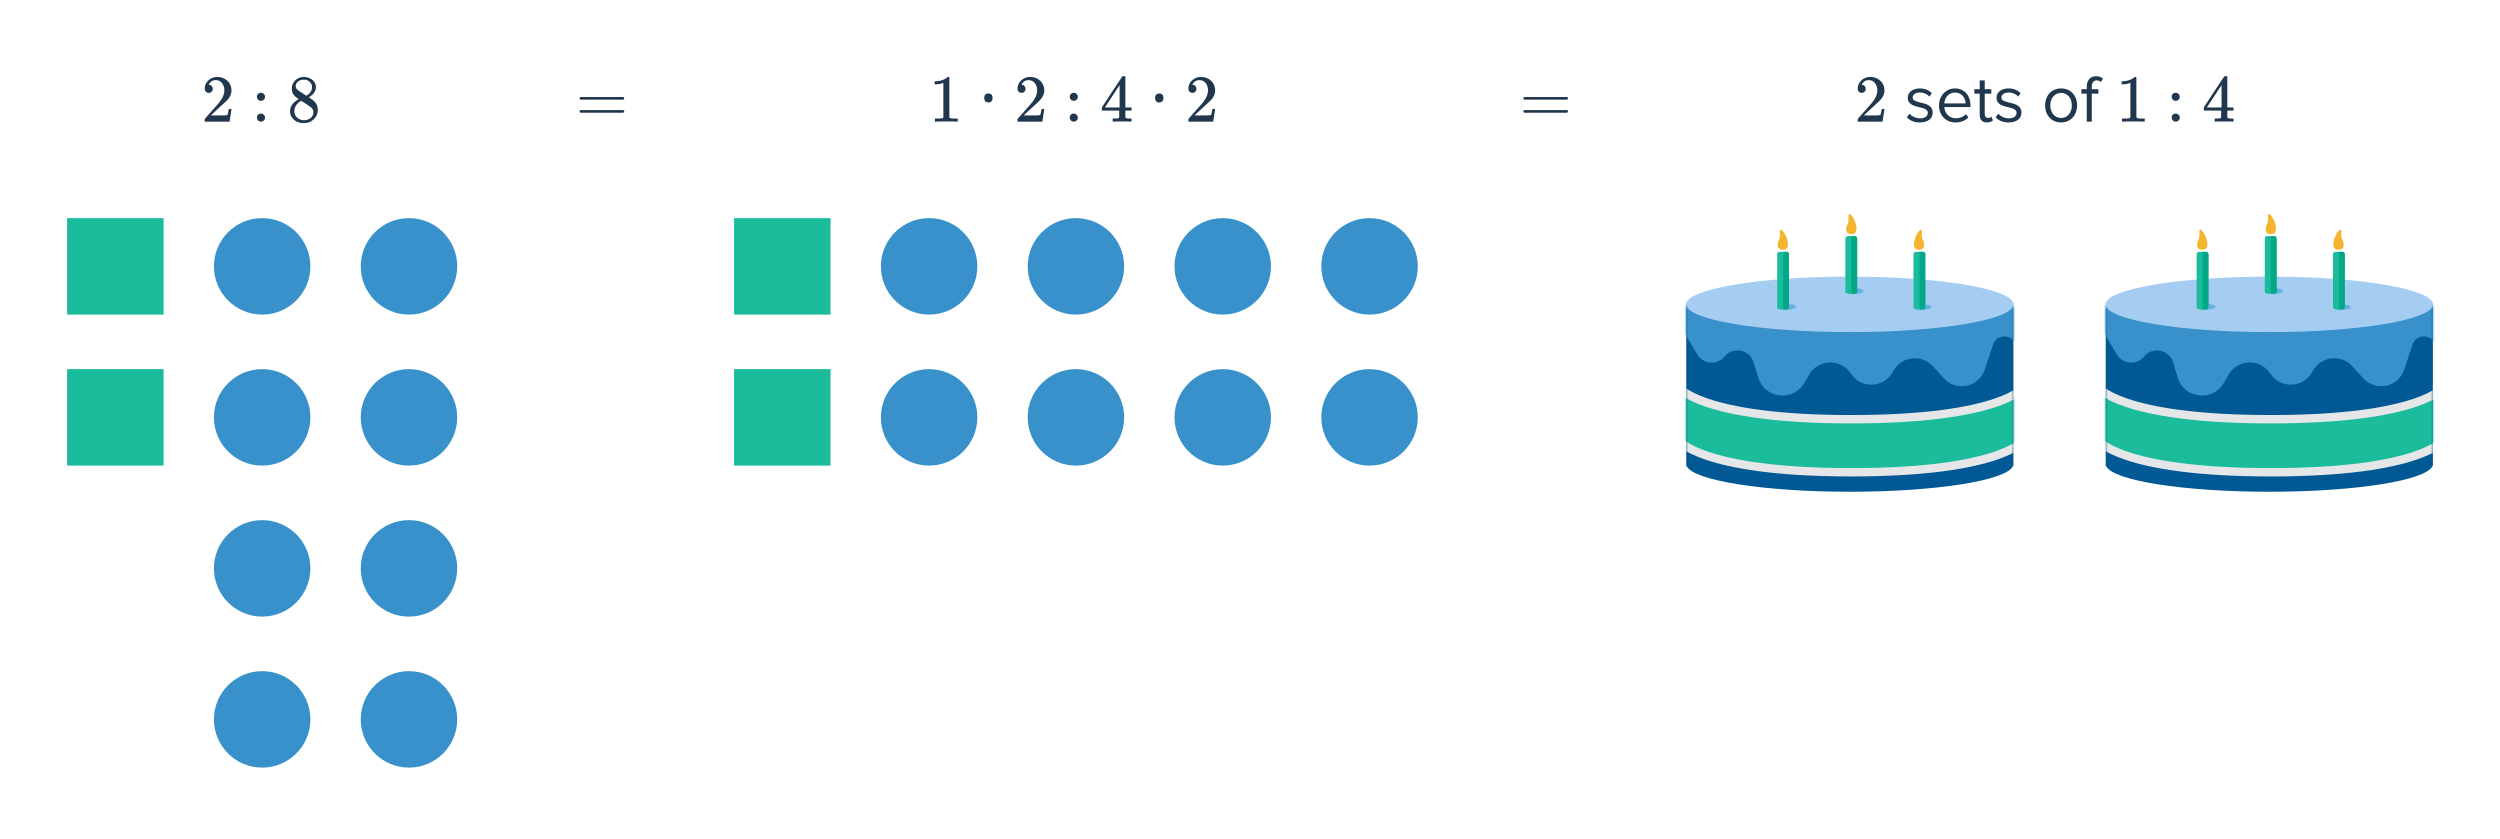 <svg width="596" height="200" viewBox="0 0 596 200" fill="none" xmlns="http://www.w3.org/2000/svg">
<path d="M62.5 75C68.851 75 74 69.851 74 63.5C74 57.149 68.851 52 62.5 52C56.149 52 51 57.149 51 63.5C51 69.851 56.149 75 62.5 75Z" fill="#3991CB"/>
<path d="M62.5 111C68.851 111 74 105.851 74 99.5C74 93.149 68.851 88 62.5 88C56.149 88 51 93.149 51 99.5C51 105.851 56.149 111 62.5 111Z" fill="#3991CB"/>
<path d="M62.5 147C68.851 147 74 141.851 74 135.5C74 129.149 68.851 124 62.5 124C56.149 124 51 129.149 51 135.5C51 141.851 56.149 147 62.5 147Z" fill="#3991CB"/>
<path d="M62.5 183C68.851 183 74 177.851 74 171.5C74 165.149 68.851 160 62.5 160C56.149 160 51 165.149 51 171.5C51 177.851 56.149 183 62.5 183Z" fill="#3991CB"/>
<path d="M97.5 111C103.851 111 109 105.851 109 99.5C109 93.149 103.851 88 97.5 88C91.149 88 86 93.149 86 99.5C86 105.851 91.149 111 97.5 111Z" fill="#3991CB"/>
<path d="M97.5 75C103.851 75 109 69.851 109 63.5C109 57.149 103.851 52 97.5 52C91.149 52 86 57.149 86 63.5C86 69.851 91.149 75 97.5 75Z" fill="#3991CB"/>
<path d="M97.5 147C103.851 147 109 141.851 109 135.5C109 129.149 103.851 124 97.5 124C91.149 124 86 129.149 86 135.5C86 141.851 91.149 147 97.5 147Z" fill="#3991CB"/>
<path d="M97.5 183C103.851 183 109 177.851 109 171.5C109 165.149 103.851 160 97.5 160C91.149 160 86 165.149 86 171.5C86 177.851 91.149 183 97.5 183Z" fill="#3991CB"/>
<path d="M39 52H16V75H39V52Z" fill="#1ABC9C"/>
<path d="M39 88H16V111H39V88Z" fill="#1ABC9C"/>
<path d="M221.5 75C227.851 75 233 69.851 233 63.5C233 57.149 227.851 52 221.5 52C215.149 52 210 57.149 210 63.5C210 69.851 215.149 75 221.5 75Z" fill="#3991CB"/>
<path d="M291.5 75C297.851 75 303 69.851 303 63.5C303 57.149 297.851 52 291.5 52C285.149 52 280 57.149 280 63.5C280 69.851 285.149 75 291.5 75Z" fill="#3991CB"/>
<path d="M221.5 111C227.851 111 233 105.851 233 99.5C233 93.149 227.851 88 221.5 88C215.149 88 210 93.149 210 99.5C210 105.851 215.149 111 221.5 111Z" fill="#3991CB"/>
<path d="M291.5 111C297.851 111 303 105.851 303 99.5C303 93.149 297.851 88 291.5 88C285.149 88 280 93.149 280 99.5C280 105.851 285.149 111 291.5 111Z" fill="#3991CB"/>
<path d="M256.5 111C262.851 111 268 105.851 268 99.5C268 93.149 262.851 88 256.5 88C250.149 88 245 93.149 245 99.5C245 105.851 250.149 111 256.5 111Z" fill="#3991CB"/>
<path d="M326.5 111C332.851 111 338 105.851 338 99.5C338 93.149 332.851 88 326.5 88C320.149 88 315 93.149 315 99.5C315 105.851 320.149 111 326.5 111Z" fill="#3991CB"/>
<path d="M256.5 75C262.851 75 268 69.851 268 63.5C268 57.149 262.851 52 256.5 52C250.149 52 245 57.149 245 63.5C245 69.851 250.149 75 256.5 75Z" fill="#3991CB"/>
<path d="M326.5 75C332.851 75 338 69.851 338 63.5C338 57.149 332.851 52 326.5 52C320.149 52 315 57.149 315 63.5C315 69.851 320.149 75 326.5 75Z" fill="#3991CB"/>
<path d="M198 52H175V75H198V52Z" fill="#1ABC9C"/>
<path d="M198 88H175V111H198V88Z" fill="#1ABC9C"/>
<path fill-rule="evenodd" clip-rule="evenodd" d="M441 67.092C462.539 67.092 480 70.054 480 73.707V111.109H479.895C478.416 114.534 461.568 117.234 441 117.234C420.433 117.234 403.584 114.534 402.105 111.109H402V110.619V73.707C402 70.054 419.461 67.092 441 67.092Z" fill="#005894"/>
<path d="M441 79.172C462.539 79.172 479.999 76.468 479.999 73.132C479.999 69.796 462.539 67.092 441 67.092C419.461 67.092 402 69.796 402 73.132C402 76.468 419.461 79.172 441 79.172Z" fill="#3991CB"/>
<mask id="mask0_1593_351" style="mask-type:alpha" maskUnits="userSpaceOnUse" x="402" y="67" width="78" height="51">
<path fill-rule="evenodd" clip-rule="evenodd" d="M441 67.092C462.539 67.092 480 70.054 480 73.707V111.109H479.895C478.416 114.534 461.568 117.234 441 117.234C420.433 117.234 403.584 114.534 402.105 111.109H402V110.619V73.707C402 70.054 419.461 67.092 441 67.092Z" fill="#1ABC9C"/>
</mask>
<g mask="url(#mask0_1593_351)">
<path d="M441.337 112.588C405.114 112.588 399.997 104.806 399.997 104.806V92.164C399.997 92.164 405.114 99.944 441.337 99.944C477.56 99.944 482.675 92.164 482.675 92.164V104.806C482.675 104.806 477.56 112.588 441.337 112.588Z" fill="#1ABC9C" stroke="#E5E6E8" stroke-width="2"/>
<path d="M404.656 84.517L395.275 68.907H484.85L485.728 79.927C485.972 82.985 481.912 84.266 480.356 81.623C479.097 79.483 475.904 79.822 475.122 82.179L473.143 88.151C471.763 92.317 466.41 93.459 463.449 90.219L460.78 87.297C458.043 84.303 453.162 84.954 451.306 88.56C449.263 92.528 443.689 92.802 441.247 89.065C438.87 85.426 433.482 85.553 431.298 89.313L430.147 91.296C427.5 95.854 420.692 95.064 419.158 90.022L418.047 86.366C417.121 83.32 413.174 82.535 411.153 84.994C409.404 87.123 406.075 86.878 404.656 84.517Z" fill="#3991CB"/>
</g>
<path d="M441 79.173C462.539 79.173 479.999 76.211 479.999 72.558C479.999 68.905 462.539 65.943 441 65.943C419.461 65.943 402 68.905 402 72.558C402 76.211 419.461 79.173 441 79.173Z" fill="#A5CDF2"/>
<path d="M440.422 53.534C439.852 54.725 440.123 55.763 441.242 55.824C443.982 55.972 441.901 51.147 440.839 51C440.422 51.399 440.991 52.343 440.422 53.534Z" fill="#F4B42E"/>
<path d="M458.445 57.265C459.014 58.456 458.743 59.494 457.624 59.554C454.886 59.703 456.965 54.877 458.027 54.731C458.445 55.13 457.875 56.074 458.445 57.265Z" fill="#F4B42E"/>
<path d="M442.099 70.084C443.299 70.084 444.271 69.776 444.271 69.396C444.271 69.017 443.299 68.709 442.099 68.709C440.9 68.709 439.928 69.017 439.928 69.396C439.928 69.776 440.9 70.084 442.099 70.084Z" fill="#66B1E2"/>
<path d="M458.336 73.876C459.527 73.876 460.492 73.581 460.492 73.217C460.492 72.853 459.527 72.558 458.336 72.558C457.145 72.558 456.18 72.853 456.18 73.217C456.18 73.581 457.145 73.876 458.336 73.876Z" fill="#66B1E2"/>
<path d="M425.935 73.82C427.182 73.82 428.193 73.512 428.193 73.132C428.193 72.753 427.182 72.445 425.935 72.445C424.688 72.445 423.677 72.753 423.677 73.132C423.677 73.512 424.688 73.82 425.935 73.82Z" fill="#66B1E2"/>
<path d="M423.677 60.6C423.677 60.285 423.933 60.029 424.248 60.029H425.921C426.237 60.029 426.492 60.285 426.492 60.6V73.277C426.492 73.277 426.492 73.817 425.09 73.821C423.688 73.825 423.677 73.277 423.677 73.277V60.6Z" fill="#1ABC9C"/>
<path d="M425.09 60.029H425.921C426.237 60.029 426.492 60.285 426.492 60.6V73.277C426.492 73.277 426.492 73.817 425.794 73.821C425.095 73.825 425.09 73.277 425.09 73.277V60.029Z" fill="#03A887"/>
<path d="M424.075 57.256C423.505 58.447 423.776 59.485 424.895 59.546C427.633 59.694 425.554 54.868 424.492 54.722C424.075 55.121 424.644 56.065 424.075 57.256Z" fill="#F4B42E"/>
<path d="M439.928 56.862C439.928 56.546 440.184 56.291 440.499 56.291H442.173C442.489 56.291 442.744 56.546 442.744 56.862V69.539C442.744 69.539 442.744 70.079 441.341 70.083C439.939 70.086 439.928 69.539 439.928 69.539V56.862Z" fill="#1ABC9C"/>
<path d="M456.18 60.6C456.18 60.285 456.435 60.029 456.751 60.029H458.425C458.74 60.029 458.996 60.285 458.996 60.6V73.277C458.996 73.277 458.996 73.817 457.592 73.821C456.19 73.825 456.18 73.277 456.18 73.277V60.6Z" fill="#1ABC9C"/>
<path d="M441.341 56.291H442.173C442.489 56.291 442.744 56.546 442.744 56.862V69.539C442.744 69.539 442.744 70.079 442.045 70.083C441.346 70.086 441.341 69.539 441.341 69.539V56.291Z" fill="#03A887"/>
<path d="M457.588 60.029H458.42C458.735 60.029 458.991 60.285 458.991 60.6V73.277C458.991 73.277 458.991 73.817 458.292 73.821C457.592 73.825 457.588 73.277 457.588 73.277V60.029Z" fill="#03A887"/>
<path fill-rule="evenodd" clip-rule="evenodd" d="M541 67.092C562.539 67.092 580 70.054 580 73.707V111.109H579.895C578.416 114.534 561.568 117.234 541 117.234C520.433 117.234 503.584 114.534 502.105 111.109H502V110.619V73.707C502 70.054 519.461 67.092 541 67.092Z" fill="#005894"/>
<path d="M541 79.172C562.539 79.172 579.999 76.468 579.999 73.132C579.999 69.796 562.539 67.092 541 67.092C519.461 67.092 502 69.796 502 73.132C502 76.468 519.461 79.172 541 79.172Z" fill="#3991CB"/>
<mask id="mask1_1593_351" style="mask-type:alpha" maskUnits="userSpaceOnUse" x="502" y="67" width="78" height="51">
<path fill-rule="evenodd" clip-rule="evenodd" d="M541 67.092C562.539 67.092 580 70.054 580 73.707V111.109H579.895C578.416 114.534 561.568 117.234 541 117.234C520.433 117.234 503.584 114.534 502.105 111.109H502V110.619V73.707C502 70.054 519.461 67.092 541 67.092Z" fill="#1ABC9C"/>
</mask>
<g mask="url(#mask1_1593_351)">
<path d="M541.337 112.588C505.114 112.588 499.997 104.806 499.997 104.806V92.164C499.997 92.164 505.114 99.944 541.337 99.944C577.56 99.944 582.675 92.164 582.675 92.164V104.806C582.675 104.806 577.56 112.588 541.337 112.588Z" fill="#1ABC9C" stroke="#E5E6E8" stroke-width="2"/>
<path d="M504.656 84.517L495.275 68.907H584.85L585.728 79.927C585.972 82.985 581.912 84.266 580.356 81.623C579.097 79.483 575.904 79.822 575.122 82.179L573.143 88.151C571.763 92.317 566.41 93.459 563.449 90.219L560.78 87.297C558.043 84.303 553.162 84.954 551.306 88.56C549.263 92.528 543.689 92.802 541.247 89.065C538.87 85.426 533.482 85.553 531.298 89.313L530.147 91.296C527.5 95.854 520.692 95.064 519.158 90.022L518.047 86.366C517.121 83.32 513.174 82.535 511.153 84.994C509.404 87.123 506.075 86.878 504.656 84.517Z" fill="#3991CB"/>
</g>
<path d="M541 79.173C562.539 79.173 579.999 76.211 579.999 72.558C579.999 68.905 562.539 65.943 541 65.943C519.461 65.943 502 68.905 502 72.558C502 76.211 519.461 79.173 541 79.173Z" fill="#A5CDF2"/>
<path d="M540.422 53.534C539.852 54.725 540.123 55.763 541.242 55.824C543.981 55.972 541.901 51.147 540.839 51C540.422 51.399 540.99 52.343 540.422 53.534Z" fill="#F4B42E"/>
<path d="M558.445 57.265C559.014 58.456 558.743 59.494 557.624 59.554C554.886 59.703 556.965 54.877 558.027 54.731C558.445 55.13 557.875 56.074 558.445 57.265Z" fill="#F4B42E"/>
<path d="M542.099 70.084C543.299 70.084 544.271 69.776 544.271 69.396C544.271 69.017 543.299 68.709 542.099 68.709C540.9 68.709 539.928 69.017 539.928 69.396C539.928 69.776 540.9 70.084 542.099 70.084Z" fill="#66B1E2"/>
<path d="M558.336 73.876C559.526 73.876 560.492 73.581 560.492 73.217C560.492 72.853 559.526 72.558 558.336 72.558C557.145 72.558 556.18 72.853 556.18 73.217C556.18 73.581 557.145 73.876 558.336 73.876Z" fill="#66B1E2"/>
<path d="M525.935 73.82C527.182 73.82 528.193 73.512 528.193 73.132C528.193 72.753 527.182 72.445 525.935 72.445C524.688 72.445 523.677 72.753 523.677 73.132C523.677 73.512 524.688 73.82 525.935 73.82Z" fill="#66B1E2"/>
<path d="M523.677 60.6C523.677 60.285 523.933 60.029 524.248 60.029H525.921C526.237 60.029 526.492 60.285 526.492 60.6V73.277C526.492 73.277 526.492 73.817 525.09 73.821C523.688 73.825 523.677 73.277 523.677 73.277V60.6Z" fill="#1ABC9C"/>
<path d="M525.09 60.029H525.921C526.237 60.029 526.492 60.285 526.492 60.6V73.277C526.492 73.277 526.492 73.817 525.794 73.821C525.095 73.825 525.09 73.277 525.09 73.277V60.029Z" fill="#03A887"/>
<path d="M524.075 57.256C523.505 58.447 523.776 59.485 524.895 59.546C527.633 59.694 525.554 54.868 524.492 54.722C524.075 55.121 524.644 56.065 524.075 57.256Z" fill="#F4B42E"/>
<path d="M539.928 56.862C539.928 56.546 540.184 56.291 540.499 56.291H542.173C542.489 56.291 542.744 56.546 542.744 56.862V69.539C542.744 69.539 542.744 70.079 541.341 70.083C539.939 70.086 539.928 69.539 539.928 69.539V56.862Z" fill="#1ABC9C"/>
<path d="M556.18 60.6C556.18 60.285 556.435 60.029 556.751 60.029H558.425C558.74 60.029 558.996 60.285 558.996 60.6V73.277C558.996 73.277 558.996 73.817 557.592 73.821C556.19 73.825 556.18 73.277 556.18 73.277V60.6Z" fill="#1ABC9C"/>
<path d="M541.341 56.291H542.173C542.489 56.291 542.744 56.546 542.744 56.862V69.539C542.744 69.539 542.744 70.079 542.045 70.083C541.346 70.086 541.341 69.539 541.341 69.539V56.291Z" fill="#03A887"/>
<path d="M557.588 60.029H558.42C558.735 60.029 558.991 60.285 558.991 60.6V73.277C558.991 73.277 558.991 73.817 558.292 73.821C557.592 73.825 557.588 73.277 557.588 73.277V60.029Z" fill="#03A887"/>
<path d="M49.76 22.136C49.461 22.136 49.227 22.04 49.056 21.848C48.885 21.656 48.8 21.421 48.8 21.144C48.8 20.376 49.088 19.72 49.664 19.176C50.251 18.621 50.949 18.344 51.76 18.344C52.677 18.344 53.435 18.595 54.032 19.096C54.64 19.587 55.013 20.232 55.152 21.032C55.173 21.224 55.184 21.4 55.184 21.56C55.184 22.179 54.997 22.76 54.624 23.304C54.325 23.752 53.723 24.365 52.816 25.144C52.432 25.475 51.899 25.965 51.216 26.616L50.272 27.512L51.488 27.528C53.163 27.528 54.053 27.501 54.16 27.448C54.203 27.437 54.256 27.325 54.32 27.112C54.363 26.995 54.437 26.632 54.544 26.024V25.976H55.184V26.024L54.736 28.952V29H48.8V28.696C48.8 28.483 48.811 28.36 48.832 28.328C48.843 28.317 49.291 27.811 50.176 26.808C51.339 25.517 52.085 24.664 52.416 24.248C53.131 23.277 53.488 22.387 53.488 21.576C53.488 20.872 53.301 20.285 52.928 19.816C52.565 19.336 52.053 19.096 51.392 19.096C50.773 19.096 50.272 19.373 49.888 19.928C49.867 19.971 49.835 20.029 49.792 20.104C49.76 20.157 49.744 20.189 49.744 20.2C49.744 20.211 49.771 20.216 49.824 20.216C50.091 20.216 50.304 20.312 50.464 20.504C50.635 20.696 50.72 20.92 50.72 21.176C50.72 21.443 50.629 21.672 50.448 21.864C50.277 22.045 50.048 22.136 49.76 22.136ZM61.248 23.08C61.248 22.803 61.339 22.573 61.52 22.392C61.701 22.211 61.931 22.12 62.208 22.12C62.485 22.12 62.715 22.216 62.896 22.408C63.088 22.589 63.184 22.808 63.184 23.064C63.184 23.341 63.088 23.576 62.896 23.768C62.704 23.949 62.48 24.04 62.224 24.04C61.947 24.04 61.712 23.944 61.52 23.752C61.339 23.56 61.248 23.336 61.248 23.08ZM61.248 28.04C61.248 27.763 61.339 27.533 61.52 27.352C61.701 27.171 61.931 27.08 62.208 27.08C62.485 27.08 62.715 27.176 62.896 27.368C63.088 27.549 63.184 27.768 63.184 28.024C63.184 28.301 63.088 28.536 62.896 28.728C62.704 28.909 62.48 29 62.224 29C61.947 29 61.712 28.904 61.52 28.712C61.339 28.52 61.248 28.296 61.248 28.04ZM71.205 23.64C70.683 23.299 70.277 22.941 69.989 22.568C69.712 22.195 69.573 21.704 69.573 21.096C69.573 20.637 69.659 20.253 69.829 19.944C70.064 19.464 70.405 19.08 70.853 18.792C71.312 18.493 71.835 18.344 72.421 18.344C73.147 18.344 73.776 18.536 74.309 18.92C74.843 19.293 75.173 19.779 75.301 20.376C75.312 20.44 75.317 20.568 75.317 20.76C75.317 20.995 75.306 21.155 75.285 21.24C75.125 21.944 74.64 22.552 73.829 23.064L73.637 23.192C74.234 23.597 74.544 23.811 74.565 23.832C75.365 24.472 75.765 25.267 75.765 26.216C75.765 27.08 75.445 27.821 74.805 28.44C74.176 29.048 73.386 29.352 72.437 29.352C71.125 29.352 70.16 28.872 69.541 27.912C69.275 27.528 69.141 27.064 69.141 26.52C69.141 25.357 69.829 24.397 71.205 23.64ZM74.389 20.792C74.389 20.333 74.24 19.944 73.941 19.624C73.642 19.304 73.28 19.101 72.853 19.016C72.778 19.005 72.603 19 72.325 19C71.76 19 71.285 19.192 70.901 19.576C70.635 19.821 70.501 20.115 70.501 20.456C70.501 20.915 70.693 21.277 71.077 21.544C71.13 21.597 71.472 21.821 72.101 22.216L73.029 22.824C73.04 22.813 73.109 22.771 73.237 22.696C73.365 22.611 73.461 22.536 73.525 22.472C74.101 22.013 74.389 21.453 74.389 20.792ZM70.165 26.488C70.165 27.117 70.394 27.64 70.853 28.056C71.312 28.461 71.845 28.664 72.453 28.664C72.891 28.664 73.285 28.573 73.637 28.392C74 28.211 74.272 27.976 74.453 27.688C74.635 27.411 74.725 27.117 74.725 26.808C74.725 26.349 74.538 25.944 74.165 25.592C74.08 25.507 73.637 25.203 72.837 24.68C72.688 24.584 72.522 24.483 72.341 24.376C72.171 24.259 72.037 24.168 71.941 24.104L71.813 24.024L71.621 24.12C70.949 24.557 70.507 25.091 70.293 25.72C70.208 25.997 70.165 26.253 70.165 26.488Z" fill="#21374D"/>
<path d="M228.148 29C227.967 28.968 227.119 28.952 225.604 28.952C224.111 28.952 223.274 28.968 223.092 29H222.9V28.264H223.316C223.935 28.264 224.335 28.248 224.516 28.216C224.602 28.205 224.73 28.141 224.9 28.024V19.752C224.879 19.752 224.836 19.768 224.772 19.8C224.282 19.992 223.732 20.093 223.124 20.104H222.82V19.368H223.124C224.02 19.336 224.767 19.133 225.364 18.76C225.556 18.653 225.722 18.531 225.86 18.392C225.882 18.36 225.946 18.344 226.052 18.344C226.159 18.344 226.25 18.376 226.324 18.44V23.224L226.34 28.024C226.5 28.184 226.847 28.264 227.38 28.264H227.908H228.324V29H228.148ZM234.644 23.352C234.644 22.957 234.74 22.68 234.932 22.52C235.124 22.36 235.354 22.28 235.62 22.28C235.898 22.28 236.132 22.36 236.324 22.52C236.527 22.68 236.628 22.957 236.628 23.352C236.628 23.736 236.527 24.013 236.324 24.184C236.132 24.355 235.898 24.44 235.62 24.44C235.354 24.44 235.124 24.355 234.932 24.184C234.74 24.013 234.644 23.736 234.644 23.352ZM243.533 22.136C243.235 22.136 243 22.04 242.829 21.848C242.659 21.656 242.573 21.421 242.573 21.144C242.573 20.376 242.861 19.72 243.437 19.176C244.024 18.621 244.723 18.344 245.533 18.344C246.451 18.344 247.208 18.595 247.805 19.096C248.413 19.587 248.787 20.232 248.925 21.032C248.947 21.224 248.957 21.4 248.957 21.56C248.957 22.179 248.771 22.76 248.397 23.304C248.099 23.752 247.496 24.365 246.589 25.144C246.205 25.475 245.672 25.965 244.989 26.616L244.045 27.512L245.261 27.528C246.936 27.528 247.827 27.501 247.933 27.448C247.976 27.437 248.029 27.325 248.093 27.112C248.136 26.995 248.211 26.632 248.317 26.024V25.976H248.957V26.024L248.509 28.952V29H242.573V28.696C242.573 28.483 242.584 28.36 242.605 28.328C242.616 28.317 243.064 27.811 243.949 26.808C245.112 25.517 245.859 24.664 246.189 24.248C246.904 23.277 247.261 22.387 247.261 21.576C247.261 20.872 247.075 20.285 246.701 19.816C246.339 19.336 245.827 19.096 245.165 19.096C244.547 19.096 244.045 19.373 243.661 19.928C243.64 19.971 243.608 20.029 243.565 20.104C243.533 20.157 243.517 20.189 243.517 20.2C243.517 20.211 243.544 20.216 243.597 20.216C243.864 20.216 244.077 20.312 244.237 20.504C244.408 20.696 244.493 20.92 244.493 21.176C244.493 21.443 244.403 21.672 244.221 21.864C244.051 22.045 243.821 22.136 243.533 22.136ZM255.021 23.08C255.021 22.803 255.112 22.573 255.293 22.392C255.475 22.211 255.704 22.12 255.981 22.12C256.259 22.12 256.488 22.216 256.669 22.408C256.861 22.589 256.957 22.808 256.957 23.064C256.957 23.341 256.861 23.576 256.669 23.768C256.477 23.949 256.253 24.04 255.997 24.04C255.72 24.04 255.485 23.944 255.293 23.752C255.112 23.56 255.021 23.336 255.021 23.08ZM255.021 28.04C255.021 27.763 255.112 27.533 255.293 27.352C255.475 27.171 255.704 27.08 255.981 27.08C256.259 27.08 256.488 27.176 256.669 27.368C256.861 27.549 256.957 27.768 256.957 28.024C256.957 28.301 256.861 28.536 256.669 28.728C256.477 28.909 256.253 29 255.997 29C255.72 29 255.485 28.904 255.293 28.712C255.112 28.52 255.021 28.296 255.021 28.04ZM269.619 29C269.469 28.968 268.781 28.952 267.555 28.952C266.275 28.952 265.56 28.968 265.411 29H265.267V28.264H265.763C266.221 28.253 266.504 28.227 266.611 28.184C266.696 28.163 266.76 28.109 266.803 28.024C266.813 28.003 266.819 27.715 266.819 27.16V26.36H262.675V25.624L265.091 21.928C266.723 19.453 267.549 18.211 267.571 18.2C267.592 18.179 267.704 18.168 267.907 18.168H268.195L268.291 18.264V25.624H269.763V26.36H268.291V27.176C268.291 27.613 268.291 27.869 268.291 27.944C268.301 28.019 268.333 28.083 268.387 28.136C268.472 28.211 268.776 28.253 269.299 28.264H269.763V29H269.619ZM266.915 25.624V20.28L263.411 25.608L265.155 25.624H266.915ZM275.379 23.352C275.379 22.957 275.475 22.68 275.667 22.52C275.859 22.36 276.088 22.28 276.355 22.28C276.632 22.28 276.867 22.36 277.059 22.52C277.261 22.68 277.363 22.957 277.363 23.352C277.363 23.736 277.261 24.013 277.059 24.184C276.867 24.355 276.632 24.44 276.355 24.44C276.088 24.44 275.859 24.355 275.667 24.184C275.475 24.013 275.379 23.736 275.379 23.352ZM284.268 22.136C283.969 22.136 283.734 22.04 283.564 21.848C283.393 21.656 283.308 21.421 283.308 21.144C283.308 20.376 283.596 19.72 284.172 19.176C284.758 18.621 285.457 18.344 286.268 18.344C287.185 18.344 287.942 18.595 288.54 19.096C289.148 19.587 289.521 20.232 289.66 21.032C289.681 21.224 289.692 21.4 289.692 21.56C289.692 22.179 289.505 22.76 289.132 23.304C288.833 23.752 288.23 24.365 287.324 25.144C286.94 25.475 286.406 25.965 285.724 26.616L284.78 27.512L285.996 27.528C287.67 27.528 288.561 27.501 288.668 27.448C288.71 27.437 288.764 27.325 288.828 27.112C288.87 26.995 288.945 26.632 289.052 26.024V25.976H289.692V26.024L289.244 28.952V29H283.308V28.696C283.308 28.483 283.318 28.36 283.34 28.328C283.35 28.317 283.798 27.811 284.684 26.808C285.846 25.517 286.593 24.664 286.924 24.248C287.638 23.277 287.996 22.387 287.996 21.576C287.996 20.872 287.809 20.285 287.436 19.816C287.073 19.336 286.561 19.096 285.9 19.096C285.281 19.096 284.78 19.373 284.396 19.928C284.374 19.971 284.342 20.029 284.3 20.104C284.268 20.157 284.252 20.189 284.252 20.2C284.252 20.211 284.278 20.216 284.332 20.216C284.598 20.216 284.812 20.312 284.972 20.504C285.142 20.696 285.228 20.92 285.228 21.176C285.228 21.443 285.137 21.672 284.956 21.864C284.785 22.045 284.556 22.136 284.268 22.136Z" fill="#21374D"/>
<path d="M443.83 22.136C443.532 22.136 443.297 22.04 443.126 21.848C442.956 21.656 442.87 21.421 442.87 21.144C442.87 20.376 443.158 19.72 443.734 19.176C444.321 18.621 445.02 18.344 445.83 18.344C446.748 18.344 447.505 18.595 448.102 19.096C448.71 19.587 449.084 20.232 449.222 21.032C449.244 21.224 449.254 21.4 449.254 21.56C449.254 22.179 449.068 22.76 448.694 23.304C448.396 23.752 447.793 24.365 446.886 25.144C446.502 25.475 445.969 25.965 445.286 26.616L444.342 27.512L445.558 27.528C447.233 27.528 448.124 27.501 448.23 27.448C448.273 27.437 448.326 27.325 448.39 27.112C448.433 26.995 448.508 26.632 448.614 26.024V25.976H449.254V26.024L448.806 28.952V29H442.87V28.696C442.87 28.483 442.881 28.36 442.902 28.328C442.913 28.317 443.361 27.811 444.246 26.808C445.409 25.517 446.156 24.664 446.486 24.248C447.201 23.277 447.558 22.387 447.558 21.576C447.558 20.872 447.372 20.285 446.998 19.816C446.636 19.336 446.124 19.096 445.462 19.096C444.844 19.096 444.342 19.373 443.958 19.928C443.937 19.971 443.905 20.029 443.862 20.104C443.83 20.157 443.814 20.189 443.814 20.2C443.814 20.211 443.841 20.216 443.894 20.216C444.161 20.216 444.374 20.312 444.534 20.504C444.705 20.696 444.79 20.92 444.79 21.176C444.79 21.443 444.7 21.672 444.518 21.864C444.348 22.045 444.118 22.136 443.83 22.136ZM457.718 29.192C456.454 29.192 455.382 28.808 454.598 27.976L455.222 27.112C455.734 27.704 456.71 28.216 457.766 28.216C458.95 28.216 459.59 27.656 459.59 26.888C459.59 25.016 454.806 26.168 454.806 23.304C454.806 22.104 455.846 21.08 457.686 21.08C458.998 21.08 459.926 21.576 460.55 22.2L459.99 23.032C459.526 22.472 458.678 22.056 457.686 22.056C456.63 22.056 455.974 22.584 455.974 23.272C455.974 24.968 460.758 23.848 460.758 26.856C460.758 28.152 459.718 29.192 457.718 29.192ZM466.196 29.192C463.908 29.192 462.26 27.544 462.26 25.128C462.26 22.888 463.86 21.08 466.068 21.08C468.404 21.08 469.78 22.904 469.78 25.224V25.528H463.524C463.62 26.984 464.644 28.2 466.308 28.2C467.188 28.2 468.084 27.848 468.692 27.224L469.268 28.008C468.5 28.776 467.46 29.192 466.196 29.192ZM468.596 24.648C468.58 23.496 467.812 22.072 466.052 22.072C464.404 22.072 463.588 23.464 463.524 24.648H468.596ZM473.675 29.192C472.539 29.192 471.963 28.536 471.963 27.384V22.328H470.683V21.272H471.963V19.16H473.163V21.272H474.731V22.328H473.163V27.128C473.163 27.704 473.419 28.12 473.947 28.12C474.283 28.12 474.603 27.976 474.763 27.8L475.115 28.696C474.811 28.984 474.379 29.192 473.675 29.192ZM478.875 29.192C477.611 29.192 476.539 28.808 475.755 27.976L476.379 27.112C476.891 27.704 477.867 28.216 478.923 28.216C480.107 28.216 480.747 27.656 480.747 26.888C480.747 25.016 475.963 26.168 475.963 23.304C475.963 22.104 477.003 21.08 478.843 21.08C480.155 21.08 481.083 21.576 481.707 22.2L481.147 23.032C480.683 22.472 479.835 22.056 478.843 22.056C477.787 22.056 477.131 22.584 477.131 23.272C477.131 24.968 481.915 23.848 481.915 26.856C481.915 28.152 480.875 29.192 478.875 29.192ZM491.365 29.192C489.013 29.192 487.541 27.368 487.541 25.128C487.541 22.888 489.013 21.08 491.365 21.08C493.717 21.08 495.189 22.888 495.189 25.128C495.189 27.368 493.717 29.192 491.365 29.192ZM491.365 28.12C493.013 28.12 493.925 26.712 493.925 25.128C493.925 23.56 493.013 22.152 491.365 22.152C489.717 22.152 488.789 23.56 488.789 25.128C488.789 26.712 489.717 28.12 491.365 28.12ZM498.681 29H497.481V22.328H496.201V21.272H497.481V20.68C497.481 19.096 498.345 18.168 499.721 18.168C500.329 18.168 500.873 18.312 501.353 18.76L500.857 19.544C500.601 19.32 500.297 19.16 499.897 19.16C499.113 19.16 498.681 19.704 498.681 20.68V21.272H500.249V22.328H498.681V29ZM511.133 29C510.951 28.968 510.103 28.952 508.589 28.952C507.095 28.952 506.258 28.968 506.077 29H505.885V28.264H506.301C506.919 28.264 507.319 28.248 507.501 28.216C507.586 28.205 507.714 28.141 507.885 28.024V19.752C507.863 19.752 507.821 19.768 507.757 19.8C507.266 19.992 506.717 20.093 506.109 20.104H505.805V19.368H506.109C507.005 19.336 507.751 19.133 508.349 18.76C508.541 18.653 508.706 18.531 508.845 18.392C508.866 18.36 508.93 18.344 509.037 18.344C509.143 18.344 509.234 18.376 509.309 18.44V23.224L509.325 28.024C509.485 28.184 509.831 28.264 510.365 28.264H510.893H511.309V29H511.133ZM517.725 23.08C517.725 22.803 517.815 22.573 517.997 22.392C518.178 22.211 518.407 22.12 518.685 22.12C518.962 22.12 519.191 22.216 519.373 22.408C519.565 22.589 519.661 22.808 519.661 23.064C519.661 23.341 519.565 23.576 519.373 23.768C519.181 23.949 518.957 24.04 518.701 24.04C518.423 24.04 518.189 23.944 517.997 23.752C517.815 23.56 517.725 23.336 517.725 23.08ZM517.725 28.04C517.725 27.763 517.815 27.533 517.997 27.352C518.178 27.171 518.407 27.08 518.685 27.08C518.962 27.08 519.191 27.176 519.373 27.368C519.565 27.549 519.661 27.768 519.661 28.024C519.661 28.301 519.565 28.536 519.373 28.728C519.181 28.909 518.957 29 518.701 29C518.423 29 518.189 28.904 517.997 28.712C517.815 28.52 517.725 28.296 517.725 28.04ZM532.322 29C532.172 28.968 531.484 28.952 530.258 28.952C528.978 28.952 528.263 28.968 528.114 29H527.97V28.264H528.466C528.924 28.253 529.207 28.227 529.314 28.184C529.399 28.163 529.463 28.109 529.506 28.024C529.516 28.003 529.522 27.715 529.522 27.16V26.36H525.378V25.624L527.794 21.928C529.426 19.453 530.252 18.211 530.274 18.2C530.295 18.179 530.407 18.168 530.61 18.168H530.898L530.994 18.264V25.624H532.466V26.36H530.994V27.176C530.994 27.613 530.994 27.869 530.994 27.944C531.004 28.019 531.036 28.083 531.09 28.136C531.175 28.211 531.479 28.253 532.002 28.264H532.466V29H532.322ZM529.618 25.624V20.28L526.114 25.608L527.858 25.624H529.618Z" fill="#21374D"/>
<path d="M138.169 23.448C138.169 23.309 138.244 23.203 138.393 23.128H148.585C148.745 23.203 148.825 23.309 148.825 23.448C148.825 23.565 148.751 23.667 148.601 23.752L143.513 23.768H138.425C138.255 23.715 138.169 23.608 138.169 23.448ZM138.169 26.552C138.169 26.392 138.255 26.285 138.425 26.232H148.601C148.612 26.243 148.633 26.264 148.665 26.296C148.708 26.317 148.735 26.339 148.745 26.36C148.767 26.371 148.783 26.397 148.793 26.44C148.815 26.472 148.825 26.509 148.825 26.552C148.825 26.691 148.745 26.797 148.585 26.872H138.393C138.244 26.797 138.169 26.691 138.169 26.552Z" fill="#21374D"/>
<path d="M363.169 23.448C363.169 23.309 363.244 23.203 363.393 23.128H373.585C373.745 23.203 373.825 23.309 373.825 23.448C373.825 23.565 373.751 23.667 373.601 23.752L368.513 23.768H363.425C363.255 23.715 363.169 23.608 363.169 23.448ZM363.169 26.552C363.169 26.392 363.255 26.285 363.425 26.232H373.601C373.612 26.243 373.633 26.264 373.665 26.296C373.708 26.317 373.735 26.339 373.745 26.36C373.767 26.371 373.783 26.397 373.793 26.44C373.815 26.472 373.825 26.509 373.825 26.552C373.825 26.691 373.745 26.797 373.585 26.872H363.393C363.244 26.797 363.169 26.691 363.169 26.552Z" fill="#21374D"/>
</svg>
